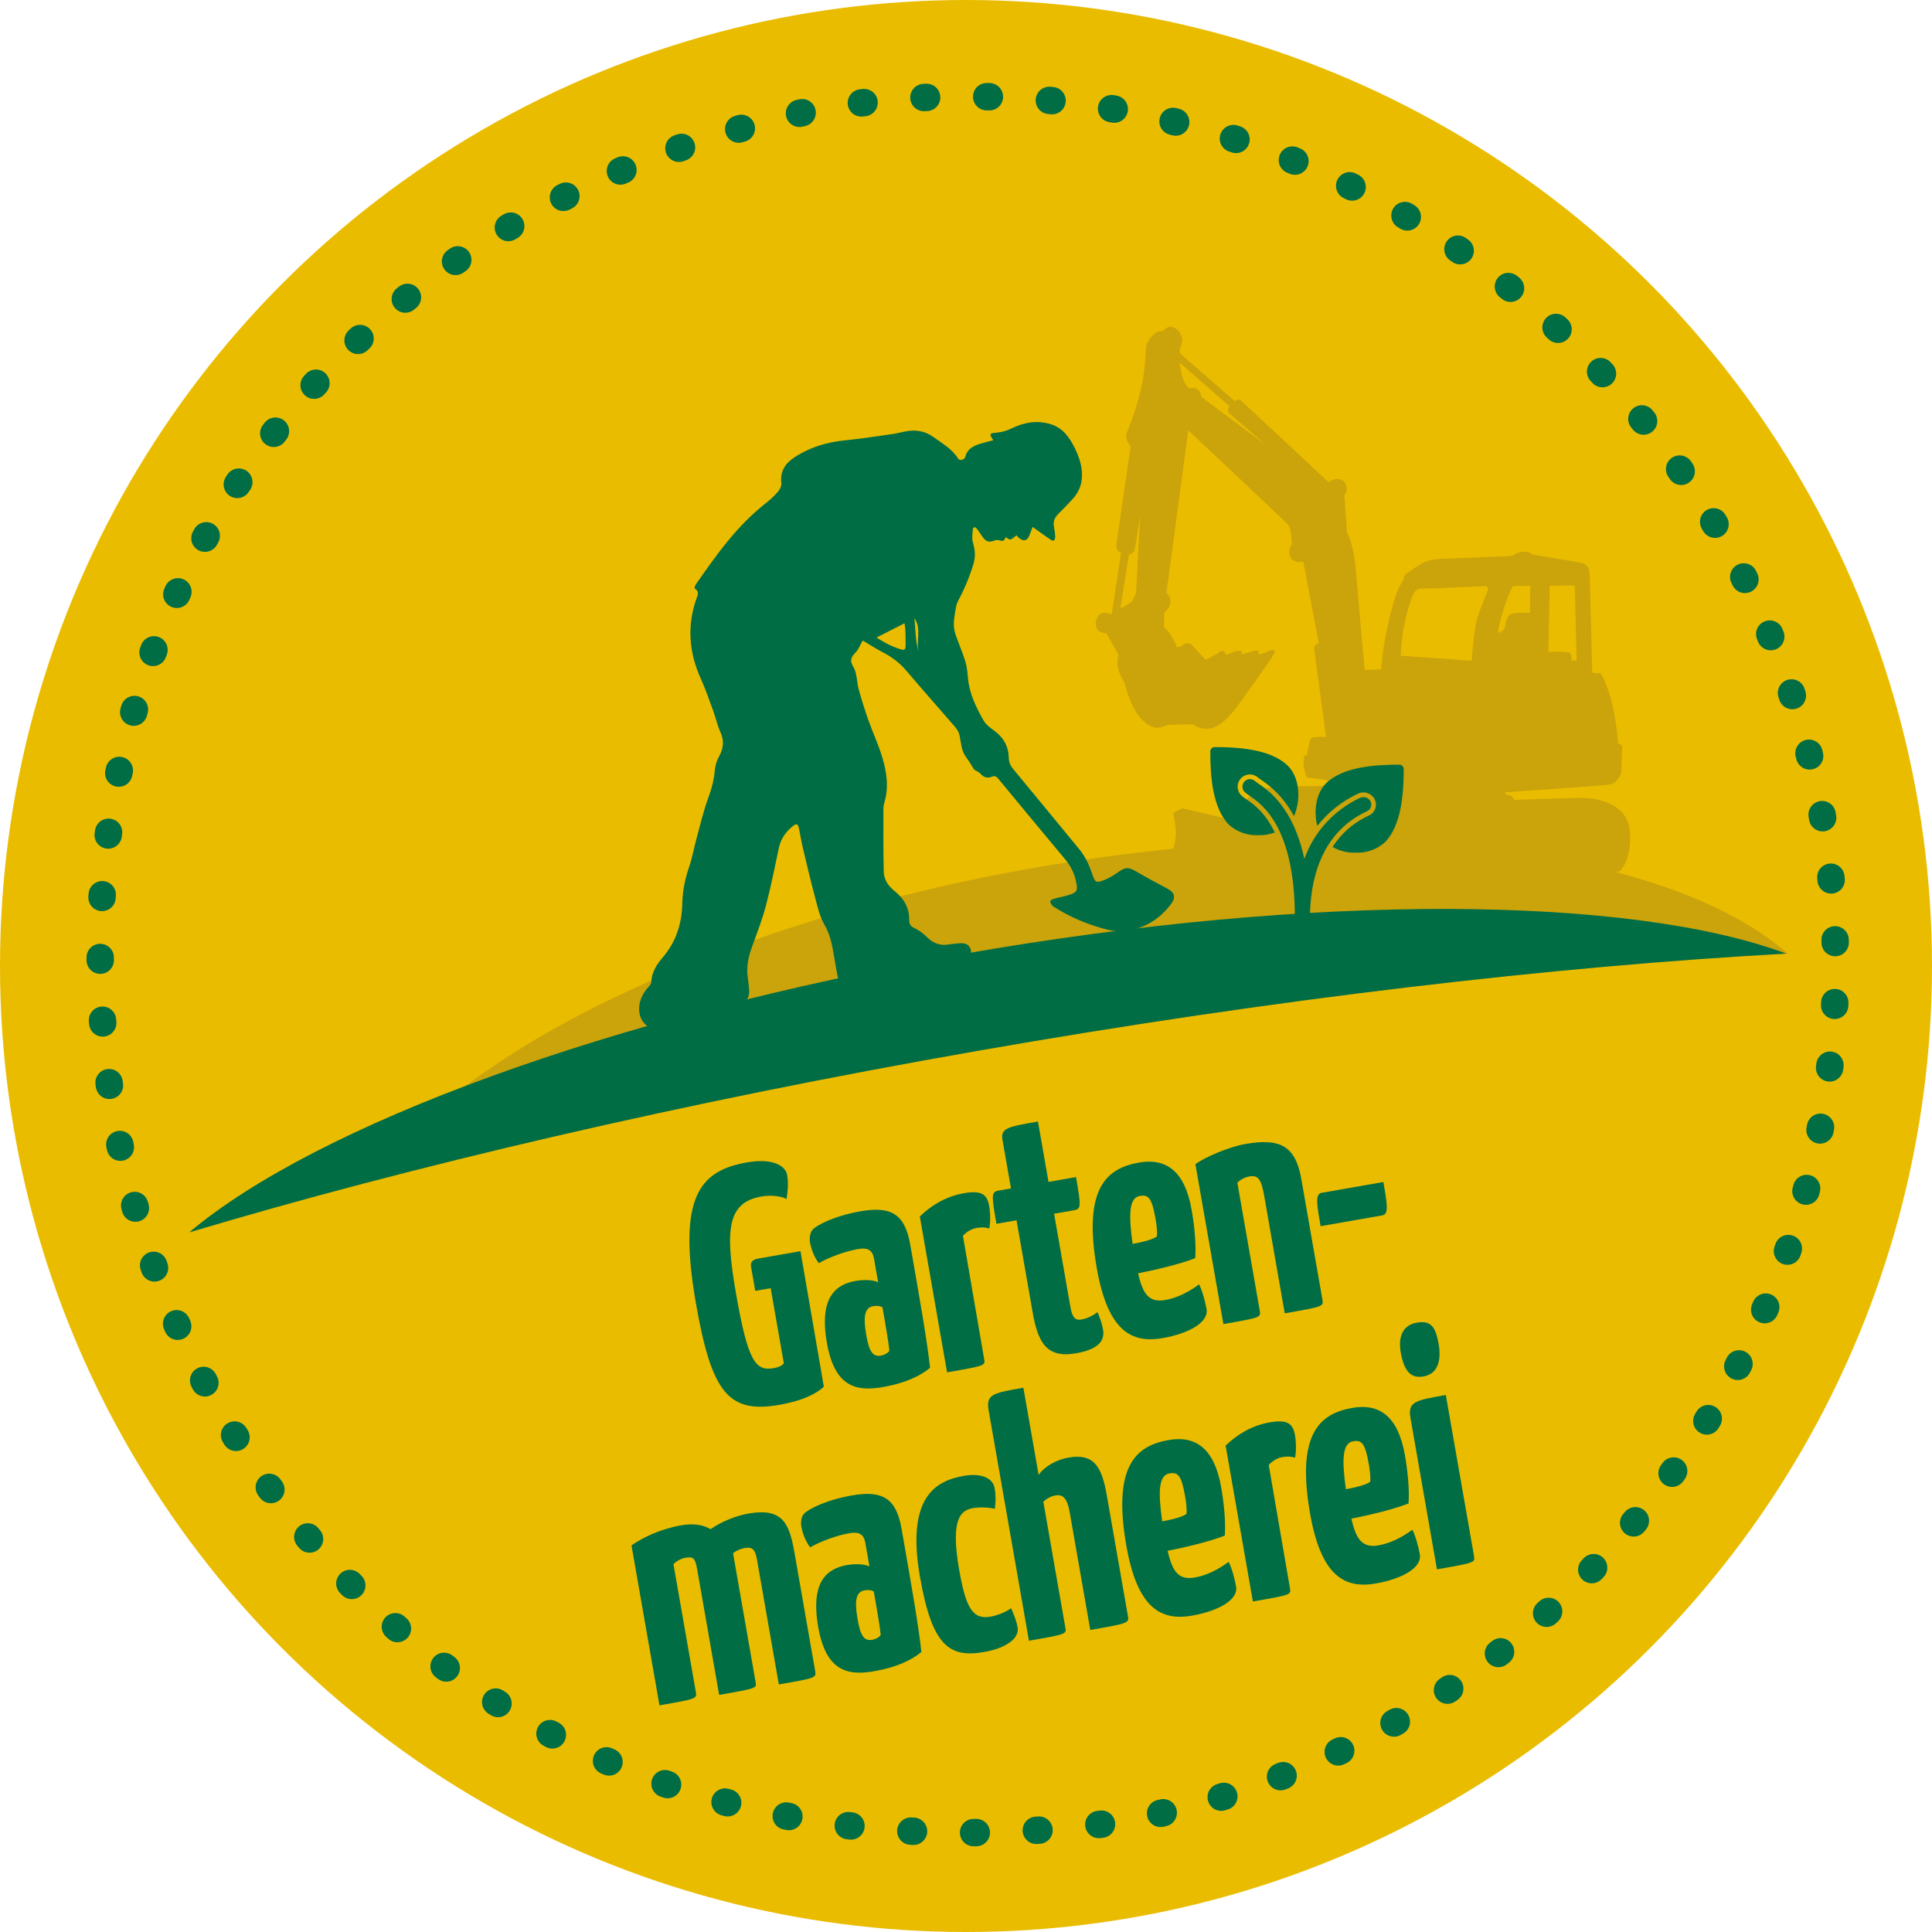 <?xml version="1.0" encoding="utf-8"?>
<!-- Generator: Adobe Illustrator 26.3.1, SVG Export Plug-In . SVG Version: 6.00 Build 0)  -->
<svg version="1.1" id="Ebene_1" xmlns="http://www.w3.org/2000/svg" xmlns:xlink="http://www.w3.org/1999/xlink" x="0px" y="0px"
	 viewBox="0 0 1000 1000" style="enable-background:new 0 0 1000 1000;" xml:space="preserve">
<style type="text/css">
	.st0{fill:#EABC00;}
	.st1{fill:none;stroke:#006D45;stroke-width:14.173;stroke-linecap:round;stroke-miterlimit:10;stroke-dasharray:1.413,31.087;}
	.st2{enable-background:new    ;}
	.st3{fill:#006D45;}
	.st4{fill:#CBA30B;}
	.st5{fill:#006D44;}
</style>
<circle class="st0" cx="500" cy="500" r="500"/>
<g>
	<path class="st1" d="M943.16,421.86c43.16,244.75-120.27,478.15-365.02,521.31c-591.97,80.31-739.87-759.45-156.28-886.33
		C666.61,13.68,900.01,177.1,943.16,421.86L943.16,421.86z"/>
</g>
<g class="st2">
	<path class="st3" d="M407.43,608.21c0.79,4.51,0.27,8.72-0.33,12.4c-2.97-1.63-8.42-2.1-12.93-1.32
		c-17.53,3.07-19.07,16.75-13.24,50.07c6.19,35.4,10.11,40.44,19.49,38.8c3.47-0.61,4.71-1.72,5.28-2.53l-6.8-38.87l-7.98,1.4
		l-2.19-12.5c-0.39-2.26,0.78-3.71,3.56-4.2l22.04-3.86l12.09,70.14c-4.92,4.62-13.15,7.67-23.04,9.4
		c-26.21,4.58-35.04-6.03-43.17-52.54c-9.77-55.88,2.46-68.75,26.58-72.97C399.28,599.44,406.52,603,407.43,608.21z"/>
</g>
<g class="st2">
	<path class="st3" d="M420.6,636.49c2.1-2.33,11.09-7.13,24.98-9.56c15.97-2.79,22.84,1.73,25.57,17.35l1.43,8.16
		c3.49,19.96,7.44,42.52,8.82,55.51c-5.29,4.5-13.61,8.1-24.02,9.92c-12.84,2.25-25.16,1.36-29.38-22.76
		c-4.16-23.78,4.71-30.33,14.95-32.13c2.6-0.46,8.07-0.88,11.56,0.66l-2.09-11.97c-0.79-4.51-3.03-6.09-8.41-5.15
		c-6.42,1.12-14.83,4.2-20.19,7.29c-2.78-3.63-4.09-8.05-4.58-10.83C418.87,640.9,419.25,637.98,420.6,636.49z M452.02,676.06
		c-3.82,0.67-5.59,3.84-3.65,14.95c1.46,8.33,3.25,11.42,7.59,10.66c1.56-0.27,3.55-1.16,4.38-2.55
		c-0.32-3.88-2.29-15.16-3.57-22.45C455.38,675.83,453.41,675.82,452.02,676.06z"/>
</g>
<g class="st2">
	<path class="st3" d="M476.1,629.64c5.34-5.23,13.04-10.33,22.76-12.03c9.37-1.64,12.11,0.74,13.15,6.64
		c0.39,2.26,0.87,7,0.06,11.61c-2.64-0.79-4.93-0.57-6.67-0.27c-2.08,0.36-5.05,1.78-6.98,4.08l10.97,63.72
		c0.61,3.47,0.61,3.47-19.18,6.93L476.1,629.64z"/>
</g>
<g class="st2">
	<path class="st3" d="M526.16,631.61l-10.41,1.82c-2.58-14.75-2.71-16.52,1.11-17.18l6.42-1.12l-4.4-25.16
		c-1.06-6.07,2.75-6.74,18.37-9.47l5.46,31.24l14.23-2.49c2.61,14.92,2.71,16.52-0.93,17.15l-10.41,1.82l8.26,47.2
		c0.7,3.99,1.46,8.33,5.62,7.6c3.12-0.55,5.61-1.69,8.63-3.83c0.95,2.34,2.19,5.34,2.85,9.16c1.46,8.33-7.56,10.98-14.15,12.13
		c-15.27,2.67-19.63-5.87-22.33-21.31L526.16,631.61z"/>
</g>
<g class="st2">
	<path class="st3" d="M616.77,626.14c1.46,8.33,2.43,18,1.88,25.07c-8.2,3.22-21.09,6.19-29.57,7.85
		c2.43,10.84,5.71,15.28,14.04,13.82c6.25-1.09,11.99-4.06,17.54-8.08c1.65,3.29,3.14,8.75,3.84,12.74
		c1.21,6.94-9.23,12.7-22.76,15.07c-15.79,2.76-28.3-3.28-34.06-36.25c-7.35-42,5.61-51.78,21.92-54.63
		C603.49,599.31,613.25,606.01,616.77,626.14z M586.24,643.82c4.86-0.85,10.18-2.14,12.57-3.81c0.33-2.2-0.22-6.4-0.71-9.17
		c-1.94-11.11-3.81-12.57-8.15-11.81C584.57,619.97,584,627.94,586.24,643.82z"/>
</g>
<g class="st2">
	<path class="st3" d="M618.73,602.55c4.92-3.54,17.22-8.91,25.9-10.43c17.53-3.07,25.87,0.66,28.91,18.02l10.96,62.65
		c0.61,3.47,0.09,3.56-19.52,6.99l-10.5-60.05c-1.58-9.02-2.93-11.65-7.79-10.8c-2.26,0.39-4.56,1.51-6.23,3.24l11.6,66.29
		c0.61,3.47,0.26,3.53-18.83,6.87L618.73,602.55z"/>
</g>
<g class="st2">
	<path class="st3" d="M683.54,634.67c-2-11.45-2.91-16.66,0.56-17.27l31.93-5.59c2,11.45,2.91,16.66-0.56,17.27L683.54,634.67z"/>
</g>
<g class="st2">
	<path class="st3" d="M360.84,812.2c-1-5.73-2.05-6.62-6.04-5.92c-2.26,0.39-4.53,1.69-6.23,3.24l11.6,66.29
		c0.61,3.47,0.09,3.56-18.83,6.87l-14.48-82.78c6.05-4.28,15.31-8.58,25.72-10.4c6.25-1.09,11.21-0.35,15.19,1.99
		c5.59-3.84,12.92-6.91,19.69-8.09c17.7-3.1,21.13,5.25,23.74,20.17L421.95,865c0.61,3.47-0.09,3.59-18.83,6.87l-11.26-64.38
		c-0.94-5.38-2.29-6.93-6.28-6.23c-2.43,0.42-4.42,1.31-6.15,2.68l11.63,66.47c0.61,3.47,0.95,3.41-18.83,6.87L360.84,812.2z"/>
</g>
<g class="st2">
	<path class="st3" d="M416.11,783.57c2.1-2.33,11.09-7.13,24.98-9.56c15.97-2.79,22.84,1.73,25.57,17.35l1.43,8.16
		c3.49,19.96,7.44,42.52,8.82,55.51c-5.29,4.5-13.61,8.1-24.02,9.92c-12.84,2.25-25.16,1.36-29.38-22.76
		c-4.16-23.78,4.71-30.33,14.95-32.13c2.6-0.46,8.07-0.88,11.56,0.66l-2.09-11.97c-0.79-4.51-3.03-6.09-8.41-5.15
		c-6.42,1.12-14.83,4.2-20.19,7.29c-2.78-3.63-4.09-8.05-4.58-10.83C414.37,787.99,414.76,785.06,416.11,783.57z M447.53,823.15
		c-3.82,0.67-5.59,3.84-3.65,14.95c1.46,8.33,3.25,11.42,7.59,10.66c1.56-0.27,3.55-1.16,4.38-2.55
		c-0.32-3.88-2.29-15.16-3.57-22.45C450.89,822.92,448.92,822.9,447.53,823.15z"/>
</g>
<g class="st2">
	<path class="st3" d="M514.91,780.95c-2.99-0.73-7.68-0.98-11.33-0.34c-6.25,1.09-11.75,5.45-7.13,31.83
		c3.49,19.96,7.04,25.95,16.24,24.34c3.64-0.64,8.15-2.5,10.68-4.37c1.8,4.16,2.84,7.02,3.35,9.97c1,5.73-6.17,10.74-17.28,12.68
		c-17.87,3.13-26.96-2.8-33.24-38.72c-7.29-41.65,8.26-49.91,22.66-52.43c8.5-1.49,14.98,0.78,15.95,6.33
		C515.28,772.84,515.57,776.54,514.91,780.95z"/>
</g>
<g class="st2">
	<path class="st3" d="M511.75,730.18c-1.49-8.5,1.98-9.11,17.95-11.9l7.89,45.12c3.29-4.69,9.7-7.96,15.42-8.96
		c13.36-2.34,17.3,4.84,19.88,19.59l10.96,62.65c0.61,3.47-0.61,3.68-19.52,6.99l-10.5-60.05c-0.91-5.21-2.2-10.53-7.4-9.61
		c-2.08,0.36-4.25,1.28-6.4,3.27l11.38,65.08c0.61,3.47,0.61,3.47-18.83,6.87L511.75,730.18z"/>
</g>
<g class="st2">
	<path class="st3" d="M632.07,769.76c1.46,8.33,2.43,18,1.88,25.07c-8.2,3.22-21.09,6.19-29.57,7.86
		c2.43,10.84,5.71,15.28,14.04,13.82c6.25-1.09,11.99-4.06,17.54-8.08c1.65,3.29,3.14,8.75,3.84,12.74
		c1.21,6.94-9.23,12.7-22.76,15.07c-15.79,2.76-28.3-3.28-34.06-36.25c-7.35-42,5.61-51.78,21.92-54.63
		C618.79,742.93,628.55,749.63,632.07,769.76z M601.54,787.44c4.86-0.85,10.18-2.14,12.57-3.81c0.33-2.2-0.22-6.4-0.71-9.18
		c-1.94-11.11-3.81-12.57-8.15-11.81C599.87,763.59,599.29,771.56,601.54,787.44z"/>
</g>
<g class="st2">
	<path class="st3" d="M634.38,748.25c5.35-5.23,13.04-10.33,22.76-12.03c9.37-1.64,12.11,0.74,13.15,6.64
		c0.39,2.26,0.87,7,0.06,11.61c-2.64-0.79-4.93-0.57-6.67-0.27c-2.08,0.36-5.05,1.78-6.98,4.08l10.97,63.72
		c0.61,3.47,0.61,3.47-19.18,6.93L634.38,748.25z"/>
</g>
<g class="st2">
	<path class="st3" d="M727.17,753.12c1.46,8.33,2.43,18,1.88,25.07c-8.2,3.22-21.09,6.19-29.57,7.86
		c2.43,10.84,5.71,15.28,14.04,13.82c6.25-1.09,11.99-4.06,17.54-8.08c1.65,3.29,3.14,8.75,3.84,12.74
		c1.21,6.94-9.23,12.7-22.76,15.07c-15.79,2.76-28.3-3.28-34.06-36.25c-7.35-42,5.61-51.78,21.92-54.63
		C713.89,726.29,723.64,732.99,727.17,753.12z M696.63,770.81c4.86-0.85,10.18-2.14,12.57-3.81c0.33-2.2-0.22-6.4-0.71-9.18
		c-1.94-11.11-3.81-12.57-8.15-11.81C694.96,746.95,694.39,754.92,696.63,770.81z"/>
</g>
<g class="st2">
	<path class="st3" d="M733.24,684.63c7.12-1.25,9.78,1.69,11.41,11.06s-1.04,15.56-7.8,16.75c-5.73,1-9.92-1.48-11.83-12.42
		C723.63,692.04,725.95,685.91,733.24,684.63z M762.94,805.35c0.61,3.47,0.43,3.5-19.18,6.93l-13.69-78.27
		c-1.49-8.5,2.33-9.17,18.29-11.96L762.94,805.35z"/>
</g>
<path class="st4" d="M925.28,493.55c-62.05-54.5-216.81-74.66-389.93-44.37c-164.06,28.69-297.23,94.4-344.65,162.75
	c94.59-24.79,201.56-48.13,315.44-68.05C660.46,516.88,805.02,500.1,925.28,493.55"/>
<path class="st4" d="M727.6,319.94c2.29-9.31,4.14-13.21,4.99-14.04c0.85-0.83,1.98-1.39,3.68-1.26c1.69,0.14,30.89-1.15,32.15-1.29
	c1.27-0.14,2.26,0.83,1.54,2.64c-0.72,1.81-3.56,8.21-5.42,14.46c-1.85,6.26-2.76,21.55-2.76,21.55l-36.8-2.6
	C724.98,339.4,725.31,329.26,727.6,319.94 M778.38,314.88c2.57-8.07,4.7-11.54,4.7-11.54l9.03-0.15l-0.2,14.04
	c0,0-4.65-0.28-8.18,0.15c-3.53,0.42-3.96,3.62-3.96,3.62l-0.71,3.2c-0.72,3.19-3.82,3.34-3.82,3.34S775.82,322.95,778.38,314.88
	 M621.73,205.39c0,0,0.15-2.09-1.68-3.61c-1.83-1.52-4.38-0.69-4.38-0.69s-2.67-1.8-3.78-6.39s-1.38-7.09-1.38-7.09l25.85,22.63
	c0,0-1.71,2.36,0.13,3.89c1.82,1.53,18.97,16.38,18.97,16.38L621.73,205.39z M588.05,306.76l-1.99,4.6l-6.22,3.76l4.48-28.08
	c0,0,2.54,0,3.12-3.2c0.57-3.2,2.74-17.11,2.74-17.11L588.05,306.76z M802.12,303.17l12.97-0.15l0.97,38.78l-2.82,0.14
	c0,0,1.14-4.17-2.09-4.44c-3.25-0.27-9.73-0.12-9.73-0.12L802.12,303.17z M842.86,426.09c-4.83-13.88-24.67-13.11-24.67-13.11
	l-34.69,1.02c0,0-0.14-0.97-0.84-1.67c-0.7-0.69-2.53-0.83-2.53-0.83l-1.4-1.39c0,0,51.35-3.54,52.47-3.82
	c1.13-0.28,2.96,0,4.8-1.54s3.12-4.59,3.12-4.59s0.47-11.82,0.48-13.49c0.01-1.67-2.1-1.8-2.1-1.8s-1.18-23.08-9.02-36.41l-3.81,0
	l-0.56-0.97c0,0-1.11-42.95-1.22-48.66c-0.12-5.7-1.67-7.09-5.62-7.77c-3.95-0.69-23.96-4-23.96-4s-1.69-1.8-4.93-1.53
	c-3.25,0.28-5.79,2.23-5.79,2.23s-31.73,1.43-35.12,1.43c-3.38,0.01-6.35,0.56-8.89,1.26c-2.55,0.7-9.47,5.71-10.75,6.55
	c-1.27,0.83-1.56,3.47-1.56,3.47s-0.99,0.83-2.99,5.56c-1.99,4.73-7.43,24.2-8.34,40.46l-8.6,0.29c0,0-3.64-40.58-4.72-53.1
	s-4.44-18.06-4.44-18.06l-1.33-19.18c0,0,1.42-1.67,1.15-3.76s-0.97-2.92-0.97-2.92s-0.56-1.39-3.1-1.8
	c-2.53-0.42-5.22,1.67-5.22,1.67s-43.55-40.69-45.24-42.21c-1.69-1.53-3.25,0.28-3.25,0.28l-28.53-24.84l0.01-2.36
	c0,0,0.85-1.39,1.14-3.2s-0.26-4.73-2.37-6.53c-2.1-1.8-3.79-1.94-5.22-1.24c-1.41,0.7-2.41,1.95-2.41,1.95s-1.98-0.56-3.95,0.98
	c-1.97,1.53-4.11,4.45-4.53,6.54c-0.42,2.09-0.32,9.03-1.9,18.07c-1.58,9.04-5.73,21.14-7.86,25.87s1.66,7.92,1.66,7.92
	s-6.82,46.71-7.39,50.61c-0.57,3.89,2.38,4.59,2.38,4.59l-4.63,30.73l-0.43,1.25c0,0-1.69-0.83-3.94-0.83s-4.1,2.78-4.11,5.7
	c-0.01,2.92,1.95,4.86,5.62,4.86l6.15,11.11c0,0-1,3.75-0.03,7.51c0.98,3.75,3.22,6.95,3.22,6.95s1.11,6.12,4.74,13.07
	c3.64,6.94,8.7,10.28,11.8,10.27c3.11,0,5.93-1.53,5.93-1.53l13.11-0.29c0,0,2.11,2.22,6.2,2.36c4.09,0.13,8.46-1.82,13.7-8.08
	c5.24-6.27,18.58-25.6,20.42-28.39c1.84-2.78,2.41-3.9,1.57-4.18c-0.84-0.28-2.12-0.13-3.53,0.69c-1.42,0.84-4.66,1.53-4.66,1.53
	s0.29-1.53-0.27-1.81c-0.57-0.28-1.26-0.42-3.24,0.28c-1.98,0.7-5.51,1.54-5.51,1.54s1.14-1.95-0.41-1.95
	c-1.55,0-2.97,0.28-4.8,1.12c-1.83,0.84-2.69,0.84-2.69,0.84s-0.56-1.94-1.83-1.94s-1.56,0.83-1.56,0.83l-2.11,1.26
	c-2.13,1.25-4.94,2.51-4.94,2.51s-3.37-3.34-6.46-6.94c-3.08-3.61-6.34,0.14-6.34,0.14l-2.11,0.28c0,0-1.11-3.2-3.35-6.53
	c-2.24-3.33-3.37-3.61-3.37-3.61l0.31-7.92c0,0,2.97-1.95,3.13-5.28c0.15-3.34-2.1-4.73-2.1-4.73l11.32-84.12
	c0,0,49.74,46.65,51.57,48.74c1.82,2.09,2.08,10.01,2.08,10.01s-2.56,3.48-0.73,6.95c1.82,3.48,6.62,2.21,6.62,2.21l8.02,42.25
	c0,0-2.54,0.56-2.41,2.36c0.14,1.8,6.17,46.14,6.17,46.14l-4.09,0.01c-1.98,0-3.95,0.15-4.38,2.09c-0.43,1.94-1.44,7.37-1.44,7.37
	l-1.41,0.42c0,0-0.58,2.78-0.17,5.56c0.41,2.78,1.53,5.56,1.53,5.56l9.86,1.24l4.08,3.06l-29.05,0.45
	c-19.46,0.3-21.36,17.68-21.36,17.68l-28.03-6.5l-4.52,2.23c0,0-0.01,1.52,0.83,5.84c0.83,4.31,0.38,9.31-1.32,13.76
	c-1.7,4.45-5.24,5.85-5.24,5.85l15.61,5.68L842.86,426.09z"/>
<path class="st4" d="M842.87,426.08c1.41,4.93,1.84,18.09-4.15,24.43c-5.98,6.34-95.03-12.57-95.03-12.57s6.95-10.34,7.91-11.05
	C752.56,426.18,842.87,426.08,842.87,426.08"/>
<path class="st5" d="M924.55,493.59c-80.21-29.9-243.18-31.82-426.17,0.2C315.81,525.73,163.44,582.67,97.9,637.9
	c114.77-34.33,255.29-67.25,408.24-94.01C660.14,516.94,804.43,500.16,924.55,493.59"/>
<path class="st5" d="M385.95,518.38c1.5-1.88,2.08-4.02,1.75-6.42c-0.22-1.66-0.21-3.34-0.51-4.99c-1.06-5.94,0.05-11.56,2.14-17.18
	c2.61-7.06,5.3-14.13,7.21-21.4c2.57-9.75,4.47-19.69,6.61-29.55c0.98-4.51,3.4-8.11,6.94-11.02c2.24-1.84,2.96-1.55,3.52,1.33
	c0.67,3.27,1.19,6.57,1.97,9.82c2.06,8.7,4.12,17.42,6.43,26.05c1.25,4.67,2.36,9.6,4.77,13.69c3.57,6.07,4.26,12.74,5.44,19.3
	c0.89,4.89,1.38,9.81,3.72,14.28c-18.36,3.97-36.16,8.23-53.36,12.74C383.29,522.69,384.33,520.44,385.95,518.38 M468.17,322.61
	c0.15,1.25,0.41,2.54,0.46,3.84c0.1,2.64,0.12,5.29,0.1,7.93c0,1.13-0.27,2.26-1.85,1.86c-5-1.3-9.37-3.84-13.23-6.24
	C458.34,327.62,463.05,325.23,468.17,322.61 M475.55,337.51c-1.82-5.68-1.65-11.63-2.25-17.48
	C477.16,325.43,473.97,331.78,475.55,337.51 M496.14,500.78c1.61-0.95,3.15-2.04,4.53-3.4c1.84-1.8,2.46-4.74,1.47-6.72
	c-1.19-2.38-3.38-2.6-5.73-2.37c-1.69,0.17-3.39,0.23-5.06,0.53c-4.63,0.82-8.35-0.47-11.63-3.85c-1.88-1.93-4.26-3.54-6.7-4.76
	c-1.91-0.95-2.44-2.07-2.42-4c0.1-6.48-2.88-11.31-7.94-15.33c-2.92-2.31-5.11-5.69-5.22-9.5c-0.28-10.15-0.19-20.3-0.19-30.44
	c-0.01-1.82-0.07-3.71,0.45-5.43c2.45-8.01,1.28-15.87-1.04-23.55c-1.98-6.59-4.94-12.87-7.24-19.37
	c-1.84-5.21-3.49-10.5-4.96-15.83c-1.06-3.87-0.82-8.38-2.79-11.64c-2.18-3.63-0.83-5.28,1.37-7.59c1.08-1.13,1.69-2.7,2.5-4.09
	c0.37-0.63,0.7-1.28,1.02-1.88c3.63,2.13,6.98,4.29,10.49,6.12c4.61,2.41,8.6,5.39,11.98,9.37c8.31,9.82,16.89,19.41,25.28,29.17
	c1.05,1.24,2.02,2.79,2.34,4.34c0.84,4.02,0.88,8.21,3.63,11.7c1.46,1.85,2.53,4,3.88,5.97c0.27,0.4,0.89,0.55,1.34,0.84
	c0.68,0.44,1.47,0.79,1.98,1.39c1.58,1.86,3.62,2.5,5.78,1.61c1.79-0.74,2.55-0.08,3.59,1.16c11.54,13.98,23.09,27.93,34.72,41.85
	c3.07,3.67,4.87,7.83,5.65,12.49c0.52,3.01,0.2,4.13-2.65,5.23c-2.83,1.09-5.92,1.52-8.85,2.36c-0.8,0.23-1.92,0.73-2.1,1.33
	c-0.18,0.62,0.56,1.55,1.03,2.27c0.23,0.34,0.74,0.54,1.11,0.79c7.23,4.55,15.01,8.02,23.18,10.47c4.95,1.49,10.05,2.73,15.43,1.67
	c8.98-1.78,16.08-6.32,21.55-13.49c2.92-3.84,2.22-6.22-2.1-8.47c-5.21-2.71-10.37-5.52-15.43-8.49c-4.49-2.63-5.94-2.5-10.18,0.57
	c-2.39,1.72-5.08,3.21-7.85,4.13c-3.1,1.02-3.58,0.46-4.68-2.62c-1.69-4.8-3.55-9.51-6.86-13.53c-11.49-13.92-22.9-27.9-34.43-41.79
	c-1.43-1.73-2.19-3.43-2.24-5.7c-0.13-5.99-2.76-10.69-7.72-14.24c-2.01-1.44-4.18-3.09-5.36-5.16c-3.9-6.87-7.35-13.97-8.07-22.04
	c-0.25-2.86-0.5-5.79-1.34-8.5c-1.45-4.7-3.45-9.23-5.05-13.89c-0.57-1.68-0.92-3.51-0.92-5.27c0.03-2.41,0.42-4.84,0.83-7.23
	c0.29-1.7,0.59-3.51,1.4-4.99c3.28-6.06,5.88-12.33,7.9-18.92c1.23-3.98,0.88-7.48-0.24-11.3c-0.61-2.07-0.25-4.46-0.02-6.69
	c0.14-1.47,1.21-1.48,2.04-0.4c1.08,1.37,2.04,2.84,3.03,4.28c1.7,2.48,3.48,2.95,6.34,1.74c0.54-0.24,1.24-0.18,1.87-0.12
	c0.8,0.07,1.72,0.59,2.34,0.34c0.65-0.28,1.01-1.23,1.48-1.9c2.26,1.76,2.26,1.76,5.5-0.94c0.29,0.33,0.61,0.75,1,1.1
	c2.62,2.38,4.65,1.87,5.81-1.44c0.45-1.27,0.95-2.51,1.51-3.99c3.24,2.31,6.2,4.45,9.2,6.52c0.51,0.36,1.57,0.76,1.8,0.54
	c0.45-0.43,0.73-1.29,0.69-1.94c-0.09-1.74-0.3-3.49-0.64-5.2c-0.53-2.64,0.31-4.73,2.2-6.6c2.49-2.49,4.94-5.01,7.33-7.62
	c2.54-2.76,4.27-5.96,4.78-9.71c0.81-6.05-0.96-11.61-3.58-16.9c-2.6-5.24-5.94-10.06-11.86-12.08c-7.07-2.41-14.06-1.25-20.59,1.9
	c-2.43,1.17-4.76,1.97-7.36,2.22c-0.77,0.08-1.53,0.21-2.31,0.26c-1.63,0.13-1.74,0.95-1.03,2.15c0.26,0.45,0.57,0.88,1.01,1.59
	c-2.05,0.54-3.97,1-5.86,1.56c-3.85,1.14-7.48,2.49-8.61,6.99c-0.39,1.58-2.95,2.22-3.68,1.02c-3.07-4.98-8.1-7.78-12.64-11.1
	c-4.02-2.94-8.58-3.99-13.52-3.22c-2.66,0.42-5.27,1.17-7.93,1.56c-8.16,1.16-16.32,2.43-24.52,3.24
	c-9.45,0.94-18.22,3.59-26.18,8.83c-4.83,3.18-7.44,7.26-6.77,13.23c0.16,1.42-0.66,3.28-1.65,4.43c-1.93,2.25-4.16,4.32-6.5,6.15
	c-14.93,11.69-25.62,26.88-36.25,42.15c-0.36,0.53-0.6,1.85-0.37,1.98c2.67,1.64,1.32,3.73,0.66,5.65
	c-4.75,14.02-3.62,27.6,2.45,40.98c2.46,5.45,4.39,11.14,6.46,16.75c1.32,3.64,2.1,7.49,3.71,10.98c2.01,4.38,1.56,8.26-0.67,12.37
	c-1.14,2.1-2.01,4.54-2.21,6.88c-0.42,5.03-1.6,9.74-3.38,14.52c-2.6,7.04-4.27,14.41-6.26,21.67c-1.27,4.69-2.1,9.53-3.67,14.11
	c-2.16,6.26-3.46,12.62-3.59,19.19c-0.21,10.36-3.22,19.67-10.07,27.73c-3.14,3.7-5.79,7.68-5.94,12.81
	c-0.03,0.84-0.78,1.77-1.42,2.47c-2.71,2.98-4.57,6.43-4.86,10.36c-0.44,5.73,2.43,9.81,7.76,11.91c1.89,0.74,3.27,1.78,4.36,3.1
	C393.51,534.98,434.28,526.14,496.14,500.78"/>
<path class="st5" d="M709.28,414.63c-1.04-1.84-3.37-2.57-5.28-1.68c-13.61,6.39-23.86,17.69-28.88,31.6
	c-5.72-26.6-18.39-35.28-24.08-39.19c-0.5-0.32-0.98-0.67-1.36-0.98c-1.52-1.47-3.9-1.48-5.41-0.01c-1.54,1.49-1.6,3.97-0.1,5.51
	l0.09,0.09c0.77,0.7,1.61,1.33,2.44,1.85c6.46,4.43,23.6,16.19,23.53,63.53c-0.01,2.15,1.74,3.9,3.9,3.9l0,0l0.01,0
	c2.14-0.01,3.87-1.76,3.88-3.89c0.03-19,5.13-44.03,29.28-55.35l0.38-0.18c0.08-0.03,0.14-0.08,0.2-0.11
	C709.66,418.72,710.29,416.43,709.28,414.63"/>
<path class="st5" d="M645.28,413.83c-0.87-0.56-1.82-1.28-2.69-2.04l-0.15-0.14c-2.5-2.59-2.41-6.6,0.09-9.02
	c2.45-2.36,6.26-2.37,8.73-0.07c0.3,0.24,0.67,0.51,1.03,0.74c3.91,2.68,11.25,7.72,17.45,19.1c3.58-7.74,3.21-19.65-3.05-25.91
	c-8.73-8.76-25.84-9.79-37.95-9.81c-1.26,0-2.28,1.01-2.28,2.27c-0.02,12.12,0.97,29.23,9.7,37.98c4.1,3.66,9.46,5.58,14.95,5.36
	c3,0.12,5.96-0.37,8.72-1.39C654.8,420.37,648.59,416.09,645.28,413.83"/>
<path class="st5" d="M724.3,395.8c-12.12-0.02-29.23,0.97-37.98,9.7c-5.3,5.28-6.41,14.56-4.49,21.98
	c5.56-7.05,12.73-12.79,21.13-16.72c3.06-1.43,6.77-0.26,8.43,2.68l0,0.01c1.68,2.96,0.63,6.74-2.33,8.41
	c-0.1,0.06-0.22,0.12-0.35,0.18l-0.41,0.19c-8.39,3.93-14.36,9.63-18.56,16.17c3.64,2.07,7.82,3.1,12.05,2.94
	c5.5,0.24,10.85-1.67,14.96-5.32c8.76-8.73,9.79-25.84,9.81-37.96C726.57,396.81,725.55,395.8,724.3,395.8"/>
</svg>
